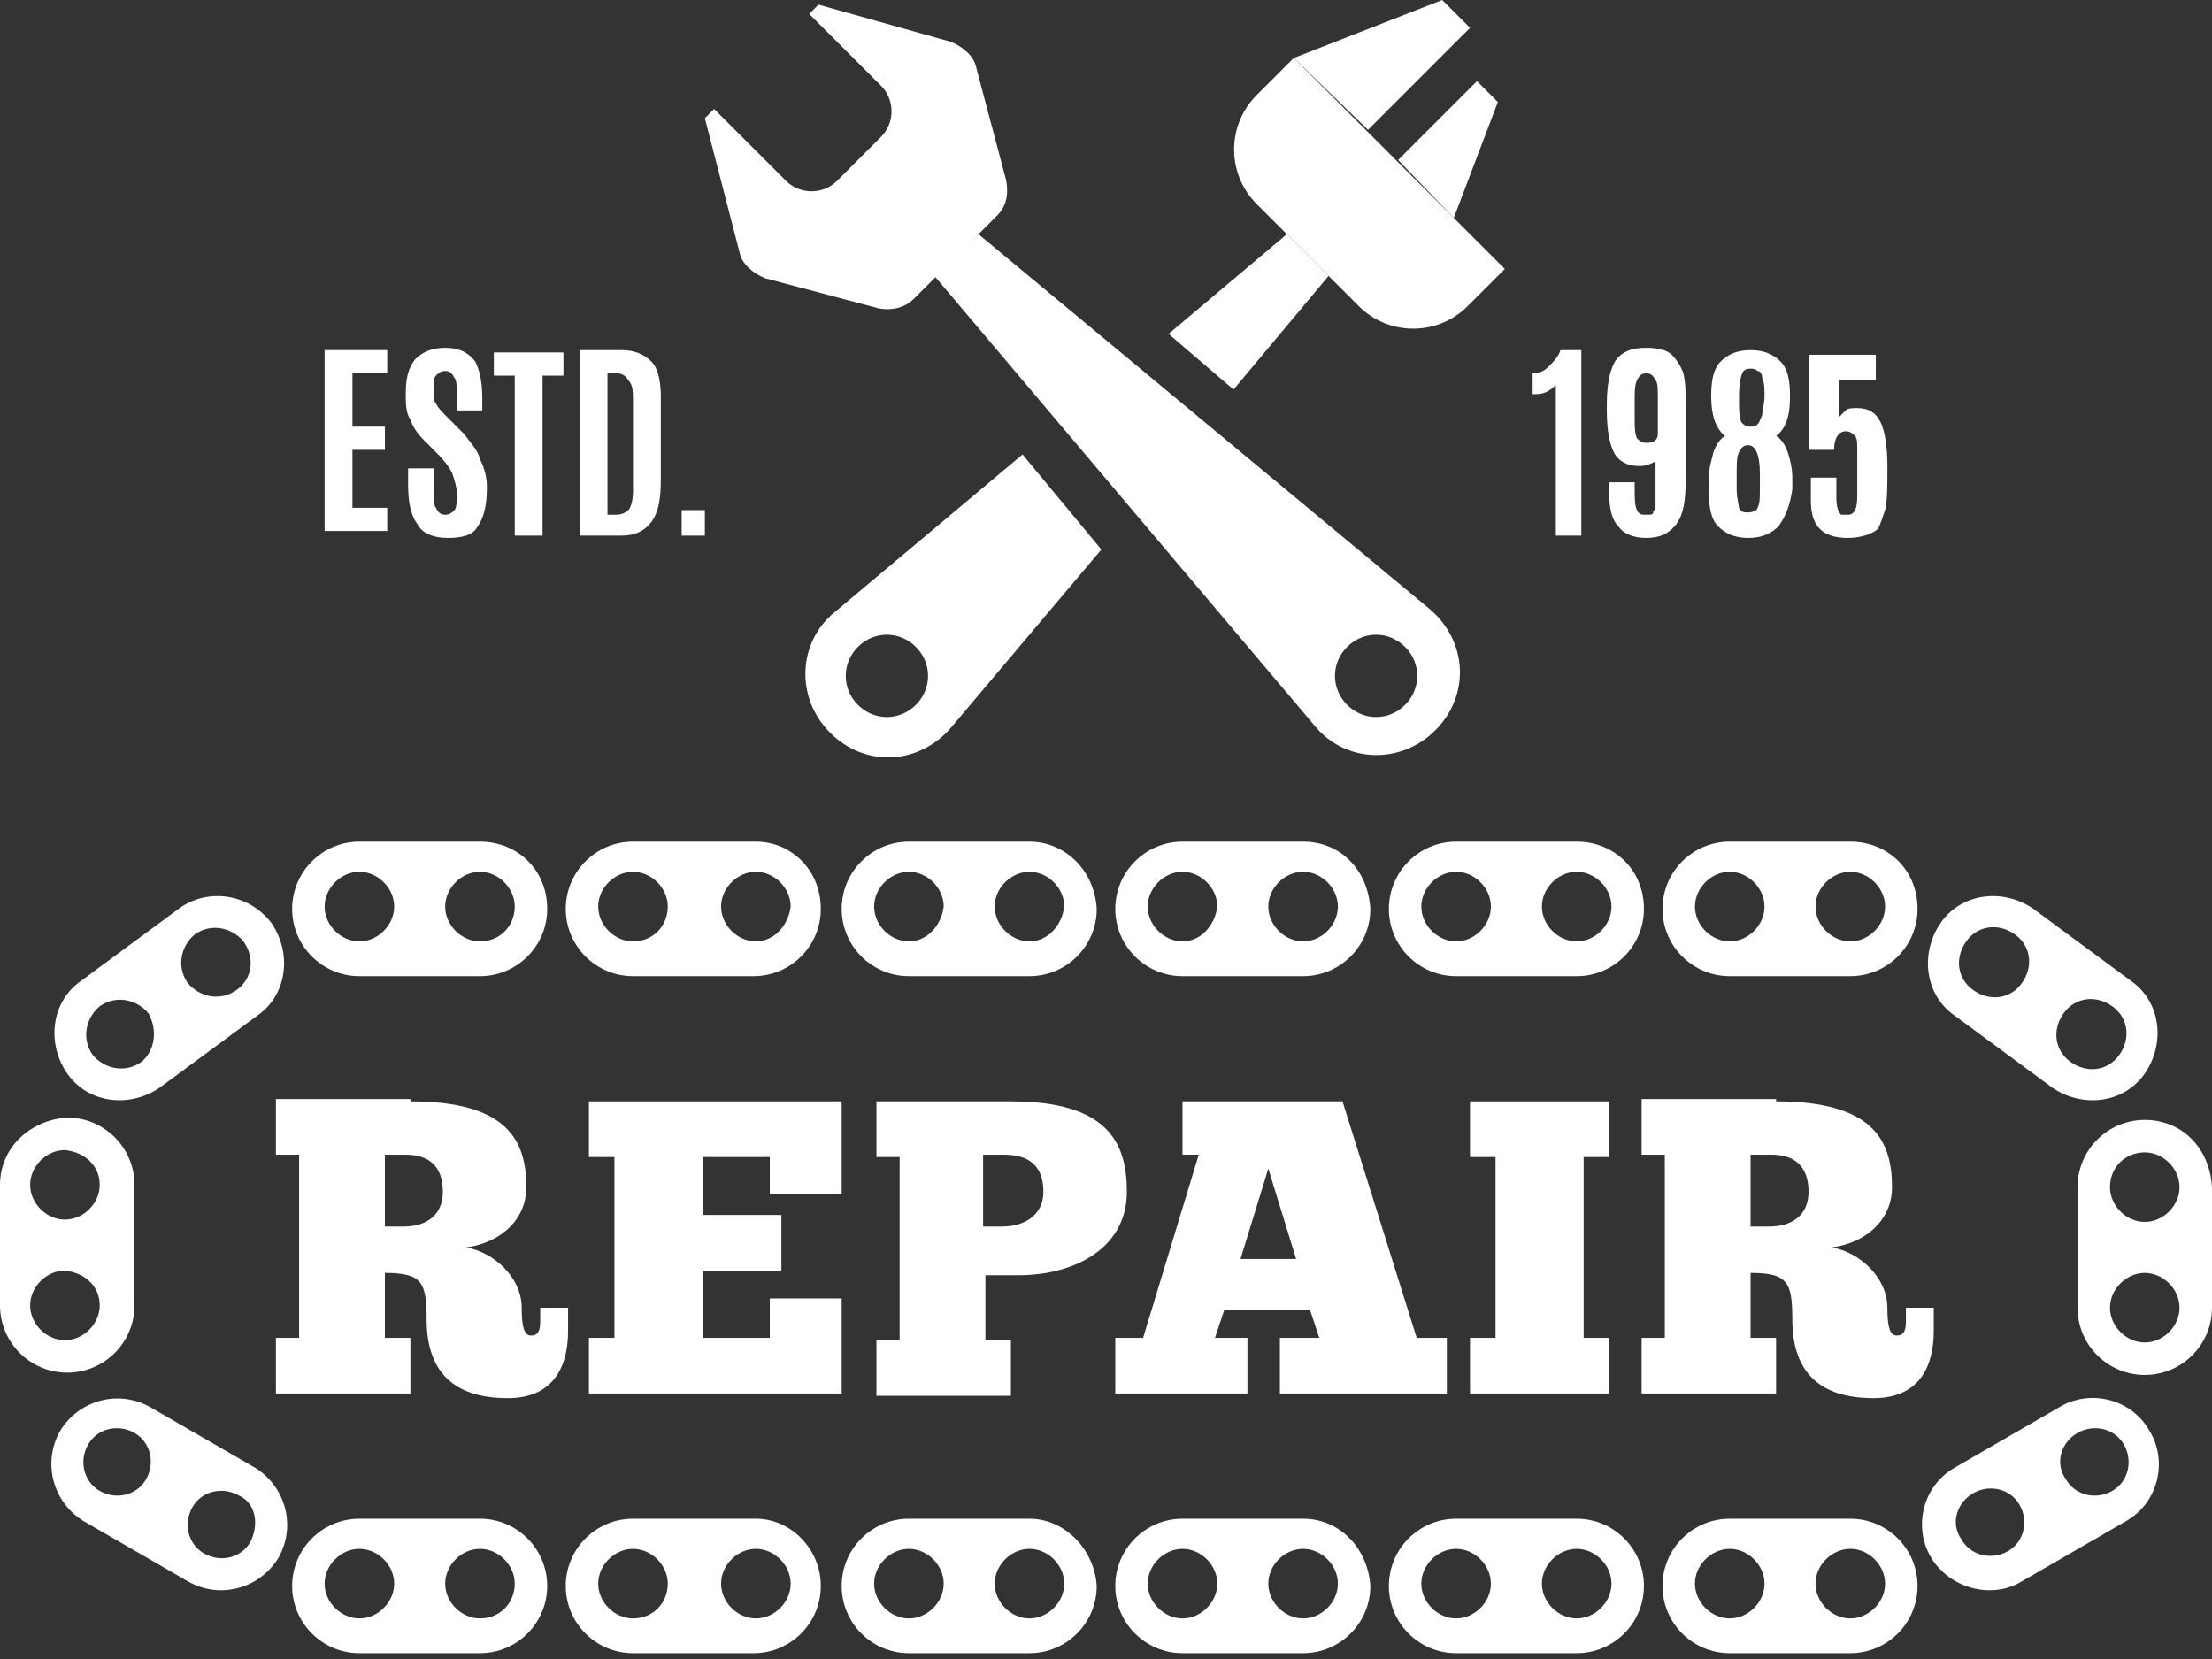 <svg width="160" height="120" viewBox="0 0 160 120" fill="none" xmlns="http://www.w3.org/2000/svg">
<rect x="0" y="0" width="160" height="120" fill="#333333" stroke="none"/>
<path d="M34.717 60.88H25.996C23.312 60.88 21.132 63.06 21.132 65.744C21.132 68.427 23.312 70.608 25.996 70.608H34.717C37.401 70.608 39.581 68.427 39.581 65.744C39.581 62.892 37.401 60.88 34.717 60.88ZM25.996 68.092C24.654 68.092 23.48 66.918 23.48 65.576C23.48 64.234 24.654 63.06 25.996 63.06C27.338 63.06 28.512 64.234 28.512 65.576C28.512 66.918 27.338 68.092 25.996 68.092ZM34.717 68.092C33.375 68.092 32.201 66.918 32.201 65.576C32.201 64.234 33.375 63.06 34.717 63.06C36.059 63.06 37.233 64.234 37.233 65.576C37.233 66.918 36.227 68.092 34.717 68.092Z" fill="white"/>
<path d="M0 85.702V94.423C0 97.106 2.18 99.287 4.864 99.287C7.547 99.287 9.727 97.106 9.727 94.423V85.702C9.727 83.018 7.547 80.838 4.864 80.838C2.18 81.006 0 83.018 0 85.702ZM7.212 94.423C7.212 95.764 6.038 96.939 4.696 96.939C3.354 96.939 2.18 95.764 2.18 94.423C2.18 93.081 3.354 91.907 4.696 91.907C6.205 92.075 7.212 93.081 7.212 94.423ZM7.212 85.702C7.212 87.043 6.038 88.217 4.696 88.217C3.354 88.217 2.18 87.043 2.18 85.702C2.18 84.36 3.354 83.186 4.696 83.186C6.205 83.354 7.212 84.36 7.212 85.702Z" fill="white"/>
<path d="M12.914 65.744L5.87 70.943C3.69 72.452 3.354 75.471 4.864 77.651C6.373 79.832 9.392 80.167 11.572 78.658L18.616 73.459C20.797 71.949 21.132 68.93 19.622 66.75C17.945 64.57 14.927 64.234 12.914 65.744ZM10.23 76.813C9.056 77.651 7.547 77.316 6.708 76.31C5.87 75.136 6.205 73.626 7.212 72.788C8.386 71.949 9.895 72.284 10.734 73.291C11.405 74.465 11.237 75.974 10.23 76.813ZM17.107 71.614C15.933 72.452 14.423 72.117 13.585 71.111C12.746 69.936 13.082 68.427 14.088 67.588C15.262 66.75 16.771 67.085 17.61 68.092C18.448 69.266 18.281 70.775 17.107 71.614Z" fill="white"/>
<path d="M20.126 112.704C21.468 110.356 20.629 107.505 18.449 106.163L10.902 101.802C8.554 100.461 5.702 101.299 4.361 103.479C3.019 105.827 3.858 108.679 6.038 110.02L13.585 114.381C15.933 115.723 18.784 114.884 20.126 112.704ZM10.566 107.001C9.895 108.175 8.386 108.511 7.212 107.84C6.038 107.169 5.702 105.66 6.373 104.486C7.044 103.312 8.554 102.976 9.728 103.647C10.902 104.318 11.237 105.827 10.566 107.001ZM18.113 111.53C17.442 112.704 15.933 113.039 14.759 112.368C13.585 111.697 13.25 110.188 13.921 109.014C14.591 107.84 16.101 107.505 17.275 108.175C18.449 108.679 18.784 110.188 18.113 111.53Z" fill="white"/>
<path d="M155.136 81.006C152.453 81.006 150.273 83.186 150.273 85.87V94.591C150.273 97.274 152.453 99.454 155.136 99.454C157.82 99.454 160 97.274 160 94.591V85.87C159.832 83.018 157.82 81.006 155.136 81.006ZM155.136 92.075C156.478 92.075 157.652 93.249 157.652 94.591C157.652 95.932 156.478 97.106 155.136 97.106C153.795 97.106 152.621 95.932 152.621 94.591C152.621 93.249 153.795 92.075 155.136 92.075ZM155.136 83.354C156.478 83.354 157.652 84.528 157.652 85.87C157.652 87.211 156.478 88.385 155.136 88.385C153.795 88.385 152.621 87.211 152.621 85.87C152.621 84.36 153.795 83.354 155.136 83.354Z" fill="white"/>
<path d="M140.378 66.75C138.868 68.93 139.204 71.949 141.384 73.459L148.428 78.658C150.608 80.167 153.627 79.832 155.137 77.651C156.646 75.471 156.311 72.452 154.13 70.943L147.086 65.744C144.906 64.234 141.887 64.57 140.378 66.75ZM149.267 73.291C150.105 72.117 151.615 71.949 152.789 72.788C153.963 73.626 154.13 75.136 153.292 76.31C152.453 77.484 150.944 77.651 149.77 76.813C148.596 75.974 148.428 74.465 149.267 73.291ZM142.223 68.092C143.061 66.918 144.571 66.75 145.745 67.588C146.919 68.427 147.086 69.936 146.248 71.111C145.409 72.284 143.9 72.452 142.726 71.614C141.552 70.775 141.384 69.266 142.223 68.092Z" fill="white"/>
<path d="M146.247 114.381L153.794 110.02C156.142 108.679 156.813 105.66 155.471 103.479C154.13 101.131 151.111 100.461 148.93 101.802L141.383 106.163C139.035 107.505 138.364 110.523 139.706 112.704C141.048 114.884 144.067 115.723 146.247 114.381ZM150.272 103.647C151.446 102.976 152.956 103.312 153.627 104.486C154.297 105.66 153.962 107.169 152.788 107.84C151.614 108.511 150.105 108.175 149.434 107.001C148.595 105.827 149.098 104.318 150.272 103.647ZM142.725 108.008C143.899 107.337 145.409 107.672 146.079 108.846C146.75 110.02 146.415 111.53 145.241 112.201C144.067 112.871 142.557 112.536 141.886 111.362C141.048 110.188 141.551 108.679 142.725 108.008Z" fill="white"/>
<path d="M54.675 60.88H45.786C43.102 60.88 40.922 63.06 40.922 65.744C40.922 68.427 43.102 70.608 45.786 70.608H54.507C57.191 70.608 59.371 68.427 59.371 65.744C59.371 62.892 57.191 60.88 54.675 60.88ZM45.786 68.092C44.444 68.092 43.27 66.918 43.27 65.576C43.27 64.234 44.444 63.06 45.786 63.06C47.128 63.06 48.302 64.234 48.302 65.576C48.302 66.918 47.295 68.092 45.786 68.092ZM54.675 68.092C53.333 68.092 52.159 66.918 52.159 65.576C52.159 64.234 53.333 63.06 54.675 63.06C56.017 63.06 57.191 64.234 57.191 65.576C57.023 66.918 56.017 68.092 54.675 68.092Z" fill="white"/>
<path d="M74.465 60.88H65.744C63.06 60.88 60.88 63.06 60.88 65.744C60.88 68.427 63.06 70.608 65.744 70.608H74.465C77.148 70.608 79.329 68.427 79.329 65.744C79.161 62.892 76.981 60.88 74.465 60.88ZM65.744 68.092C64.402 68.092 63.228 66.918 63.228 65.576C63.228 64.234 64.402 63.06 65.744 63.06C67.086 63.06 68.26 64.234 68.26 65.576C68.092 66.918 67.086 68.092 65.744 68.092ZM74.465 68.092C73.123 68.092 71.949 66.918 71.949 65.576C71.949 64.234 73.123 63.06 74.465 63.06C75.807 63.06 76.981 64.234 76.981 65.576C76.813 66.918 75.807 68.092 74.465 68.092Z" fill="white"/>
<path d="M94.256 60.88H85.535C82.851 60.88 80.671 63.06 80.671 65.744C80.671 68.427 82.851 70.608 85.535 70.608H94.256C96.939 70.608 99.12 68.427 99.12 65.744C98.952 62.892 96.939 60.88 94.256 60.88ZM85.535 68.092C84.193 68.092 83.019 66.918 83.019 65.576C83.019 64.234 84.193 63.06 85.535 63.06C86.876 63.06 88.05 64.234 88.05 65.576C87.883 66.918 86.876 68.092 85.535 68.092ZM94.256 68.092C92.914 68.092 91.74 66.918 91.74 65.576C91.74 64.234 92.914 63.06 94.256 63.06C95.598 63.06 96.772 64.234 96.772 65.576C96.772 66.918 95.598 68.092 94.256 68.092Z" fill="white"/>
<path d="M114.046 60.88H105.325C102.641 60.88 100.461 63.06 100.461 65.744C100.461 68.427 102.641 70.608 105.325 70.608H114.046C116.729 70.608 118.91 68.427 118.91 65.744C118.91 62.892 116.729 60.88 114.046 60.88ZM105.325 68.092C103.983 68.092 102.809 66.918 102.809 65.576C102.809 64.234 103.983 63.06 105.325 63.06C106.666 63.06 107.84 64.234 107.84 65.576C107.84 66.918 106.666 68.092 105.325 68.092ZM114.046 68.092C112.704 68.092 111.53 66.918 111.53 65.576C111.53 64.234 112.704 63.06 114.046 63.06C115.388 63.06 116.562 64.234 116.562 65.576C116.562 66.918 115.388 68.092 114.046 68.092Z" fill="white"/>
<path d="M133.837 60.88H125.116C122.432 60.88 120.252 63.06 120.252 65.744C120.252 68.427 122.432 70.608 125.116 70.608H133.837C136.52 70.608 138.701 68.427 138.701 65.744C138.701 62.892 136.52 60.88 133.837 60.88ZM125.116 68.092C123.774 68.092 122.6 66.918 122.6 65.576C122.6 64.234 123.774 63.06 125.116 63.06C126.457 63.06 127.631 64.234 127.631 65.576C127.631 66.918 126.457 68.092 125.116 68.092ZM133.837 68.092C132.495 68.092 131.321 66.918 131.321 65.576C131.321 64.234 132.495 63.06 133.837 63.06C135.179 63.06 136.353 64.234 136.353 65.576C136.353 66.918 135.179 68.092 133.837 68.092Z" fill="white"/>
<path d="M34.717 109.853H25.996C23.312 109.853 21.132 112.033 21.132 114.717C21.132 117.4 23.312 119.58 25.996 119.58H34.717C37.401 119.58 39.581 117.4 39.581 114.717C39.581 112.033 37.401 109.853 34.717 109.853ZM25.996 117.065C24.654 117.065 23.48 115.891 23.48 114.549C23.48 113.207 24.654 112.033 25.996 112.033C27.338 112.033 28.512 113.207 28.512 114.549C28.512 115.891 27.338 117.065 25.996 117.065ZM34.717 117.065C33.375 117.065 32.201 115.891 32.201 114.549C32.201 113.207 33.375 112.033 34.717 112.033C36.059 112.033 37.233 113.207 37.233 114.549C37.233 115.891 36.227 117.065 34.717 117.065Z" fill="white"/>
<path d="M54.675 109.853H45.786C43.102 109.853 40.922 112.033 40.922 114.717C40.922 117.4 43.102 119.58 45.786 119.58H54.507C57.191 119.58 59.371 117.4 59.371 114.717C59.371 112.033 57.191 109.853 54.675 109.853ZM45.786 117.065C44.444 117.065 43.27 115.891 43.27 114.549C43.27 113.207 44.444 112.033 45.786 112.033C47.128 112.033 48.302 113.207 48.302 114.549C48.302 115.891 47.295 117.065 45.786 117.065ZM54.675 117.065C53.333 117.065 52.159 115.891 52.159 114.549C52.159 113.207 53.333 112.033 54.675 112.033C56.017 112.033 57.191 113.207 57.191 114.549C57.191 115.891 56.017 117.065 54.675 117.065Z" fill="white"/>
<path d="M74.465 109.853H65.744C63.06 109.853 60.88 112.033 60.88 114.717C60.88 117.4 63.06 119.58 65.744 119.58H74.465C77.148 119.58 79.329 117.4 79.329 114.717C79.161 112.033 76.981 109.853 74.465 109.853ZM65.744 117.065C64.402 117.065 63.228 115.891 63.228 114.549C63.228 113.207 64.402 112.033 65.744 112.033C67.086 112.033 68.26 113.207 68.26 114.549C68.26 115.891 67.086 117.065 65.744 117.065ZM74.465 117.065C73.123 117.065 71.949 115.891 71.949 114.549C71.949 113.207 73.123 112.033 74.465 112.033C75.807 112.033 76.981 113.207 76.981 114.549C76.981 115.891 75.807 117.065 74.465 117.065Z" fill="white"/>
<path d="M94.256 109.853H85.535C82.851 109.853 80.671 112.033 80.671 114.717C80.671 117.4 82.851 119.58 85.535 119.58H94.256C96.939 119.58 99.12 117.4 99.12 114.717C98.952 112.033 96.939 109.853 94.256 109.853ZM85.535 117.065C84.193 117.065 83.019 115.891 83.019 114.549C83.019 113.207 84.193 112.033 85.535 112.033C86.876 112.033 88.05 113.207 88.05 114.549C88.05 115.891 86.876 117.065 85.535 117.065ZM94.256 117.065C92.914 117.065 91.74 115.891 91.74 114.549C91.74 113.207 92.914 112.033 94.256 112.033C95.598 112.033 96.772 113.207 96.772 114.549C96.772 115.891 95.598 117.065 94.256 117.065Z" fill="white"/>
<path d="M114.046 109.853H105.325C102.641 109.853 100.461 112.033 100.461 114.717C100.461 117.4 102.641 119.58 105.325 119.58H114.046C116.729 119.58 118.91 117.4 118.91 114.717C118.91 112.033 116.729 109.853 114.046 109.853ZM105.325 117.065C103.983 117.065 102.809 115.891 102.809 114.549C102.809 113.207 103.983 112.033 105.325 112.033C106.666 112.033 107.84 113.207 107.84 114.549C107.84 115.891 106.666 117.065 105.325 117.065ZM114.046 117.065C112.704 117.065 111.53 115.891 111.53 114.549C111.53 113.207 112.704 112.033 114.046 112.033C115.388 112.033 116.562 113.207 116.562 114.549C116.562 115.891 115.388 117.065 114.046 117.065Z" fill="white"/>
<path d="M133.837 109.853H125.116C122.432 109.853 120.252 112.033 120.252 114.717C120.252 117.4 122.432 119.58 125.116 119.58H133.837C136.52 119.58 138.701 117.4 138.701 114.717C138.701 112.033 136.52 109.853 133.837 109.853ZM125.116 117.065C123.774 117.065 122.6 115.891 122.6 114.549C122.6 113.207 123.774 112.033 125.116 112.033C126.457 112.033 127.631 113.207 127.631 114.549C127.631 115.891 126.457 117.065 125.116 117.065ZM133.837 117.065C132.495 117.065 131.321 115.891 131.321 114.549C131.321 113.207 132.495 112.033 133.837 112.033C135.179 112.033 136.353 113.207 136.353 114.549C136.353 115.891 135.179 117.065 133.837 117.065Z" fill="white"/>
<path d="M98.281 22.138L90.901 14.759C88.721 12.579 88.721 9.057 90.901 6.876L93.585 4.193L108.847 19.455L106.163 22.138C103.983 24.319 100.461 24.319 98.281 22.138Z" fill="white"/>
<path d="M106.331 2.013L104.319 0L93.585 4.193L98.952 9.392L106.331 2.013Z" fill="white"/>
<path d="M106.834 5.87L108.344 7.379L105.157 15.765L101.132 11.572L106.834 5.87Z" fill="white"/>
<path d="M70.775 16.939L67.588 19.958L95.094 52.495C97.274 55.178 101.299 55.346 103.815 52.83C106.331 50.314 106.163 46.457 103.479 44.109L70.775 16.939ZM101.634 50.985C100.46 52.159 98.616 52.159 97.442 50.985C96.268 49.811 96.268 47.966 97.442 46.792C98.616 45.618 100.46 45.618 101.634 46.792C102.809 47.966 102.809 49.811 101.634 50.985Z" fill="white"/>
<path d="M59.203 0.336L58.532 1.007L63.731 6.206C64.738 7.212 64.738 8.889 63.731 9.896L60.545 13.082C59.538 14.088 57.861 14.088 56.855 13.082L51.656 7.883L50.985 8.554L53.501 18.281C53.668 19.12 54.507 19.791 55.346 20.126L63.564 22.306C64.402 22.474 65.408 22.306 66.079 21.636L72.117 15.598C72.788 14.927 72.956 14.088 72.788 13.082L70.608 4.864C70.44 4.026 69.601 3.355 68.763 3.019L59.203 0.336Z" fill="white"/>
<path d="M89.224 28.176L96.1 19.958L93.082 16.939L84.528 24.151L89.224 28.176Z" fill="white"/>
<path d="M73.962 32.872L60.377 44.277C57.694 46.457 57.526 50.482 60.042 52.998C62.558 55.514 66.415 55.346 68.763 52.663L79.665 39.748L73.962 32.872ZM66.248 50.985C65.073 52.159 63.229 52.159 62.055 50.985C60.881 49.811 60.881 47.967 62.055 46.792C63.229 45.618 65.073 45.618 66.248 46.792C67.421 47.967 67.421 49.811 66.248 50.985Z" fill="white"/>
<path d="M29.685 79.664C36.729 79.664 38.071 82.516 38.071 85.87C38.071 88.218 36.226 89.895 33.711 90.23C35.723 90.566 37.736 92.411 37.736 94.591C37.736 95.933 37.903 96.604 38.407 96.604C38.91 96.604 39.077 96.268 39.077 95.597V94.591H41.09V96.268C41.09 98.784 40.084 101.132 36.729 101.132C32.704 101.132 30.859 99.119 30.859 95.43C30.859 92.746 30.524 92.075 27.84 92.075V96.771H29.685V100.796H19.958V96.771H21.635V83.522H19.958V79.497H29.685V79.664ZM27.84 88.721H29.182C30.859 88.721 32.033 87.882 32.033 86.205C32.033 84.36 31.027 83.522 29.35 83.522H27.84V88.721Z" fill="white"/>
<path d="M60.88 79.665V86.373H55.681V83.69H50.817V87.883H56.52V91.908H50.817V96.772H55.681V93.92H60.88V100.797H42.599V96.772H44.444V83.69H42.599V79.665H60.88Z" fill="white"/>
<path d="M73.123 79.665C80.167 79.665 81.509 82.683 81.509 86.206C81.509 90.231 77.819 92.243 73.626 92.243H71.278V96.939H73.123V100.964H63.396V96.939H65.073V83.69H63.396V79.665H73.123ZM71.111 88.721H72.452C74.129 88.721 75.471 87.883 75.471 86.206C75.471 84.361 74.465 83.522 72.62 83.522H71.111V88.721Z" fill="white"/>
<path d="M92.579 100.797V96.772H95.43L94.759 94.759H88.553L87.883 96.772H90.231V100.797H80.671V96.772H82.683L86.709 83.522H85.535V79.665H97.107L102.474 96.772H104.654V100.797H92.579ZM93.753 91.069L91.74 84.528L89.728 91.069H93.753Z" fill="white"/>
<path d="M116.394 79.665V83.69H114.549V96.772H116.394V100.797H106.331V96.772H108.176V83.69H106.331V79.665H116.394Z" fill="white"/>
<path d="M128.469 79.665C135.513 79.665 136.855 82.516 136.855 85.87C136.855 88.218 135.01 89.895 132.494 90.231C134.507 90.566 136.519 92.411 136.519 94.591C136.519 95.933 136.687 96.604 137.19 96.604C137.693 96.604 137.861 96.268 137.861 95.597V94.591H139.874V96.268C139.874 98.784 138.867 101.132 135.513 101.132C131.488 101.132 129.643 99.119 129.643 95.43C129.643 92.746 129.308 92.075 126.624 92.075V96.771H128.469V100.797H118.742V96.771H120.419V83.522H118.742V79.497H128.469V79.665ZM126.624 88.721H127.966C129.643 88.721 130.817 87.882 130.817 86.205C130.817 84.361 129.811 83.522 128.134 83.522H126.624V88.721Z" fill="white"/>
<path d="M23.48 38.742V25.325H28.009V27.002H25.493V30.86H27.841V32.537H25.493V36.73H28.009V38.407H23.48V38.742Z" fill="white"/>
<path d="M29.518 35.052V33.878H31.363V35.22C31.363 35.891 31.363 36.562 31.53 36.73C31.698 37.065 31.866 37.233 32.201 37.233C32.537 37.233 32.705 37.065 32.872 36.897C33.04 36.73 33.04 36.226 33.04 35.723C33.04 35.22 32.872 34.717 32.705 34.214C32.537 33.878 32.201 33.375 31.698 32.872L30.692 31.866C30.189 31.363 29.853 30.86 29.686 30.356C29.35 29.853 29.35 29.182 29.35 28.512C29.35 27.337 29.518 26.667 30.021 25.996C30.524 25.493 31.195 25.157 32.201 25.157C33.208 25.157 33.879 25.493 34.382 26.163C34.717 26.834 34.885 27.673 34.885 28.847V29.686H33.04V28.679C33.04 28.008 33.04 27.505 32.872 27.337C32.705 27.002 32.537 26.834 32.201 26.834C31.866 26.834 31.698 27.002 31.53 27.17C31.363 27.337 31.363 27.673 31.363 28.176C31.363 28.679 31.363 29.015 31.53 29.182C31.698 29.518 31.866 29.686 32.369 30.189L33.543 31.363C34.046 32.033 34.549 32.537 34.717 33.208C35.053 33.878 35.22 34.549 35.22 35.22C35.22 36.394 35.053 37.4 34.549 38.071C34.214 38.742 33.375 38.91 32.369 38.91C31.363 38.91 30.524 38.574 30.189 37.904C29.686 37.233 29.518 36.226 29.518 35.052Z" fill="white"/>
<path d="M37.233 38.742V27.17H35.723V25.493H40.755V27.17H39.245V38.742H37.233Z" fill="white"/>
<path d="M41.929 38.742V25.325H44.948C45.954 25.325 46.625 25.66 47.128 26.164C47.631 26.667 47.799 27.673 47.799 28.679V34.717C47.799 36.059 47.631 37.065 47.128 37.736C46.625 38.407 45.954 38.742 44.948 38.742H41.929ZM43.941 37.233H44.612C44.948 37.233 45.283 37.065 45.451 36.897C45.619 36.73 45.786 36.227 45.786 35.556V29.015C45.786 28.344 45.786 27.841 45.451 27.505C45.283 27.17 44.948 27.002 44.612 27.002H43.941V37.233Z" fill="white"/>
<path d="M49.308 38.742V36.897H50.985V38.742H49.308Z" fill="white"/>
<path d="M112.537 38.742V27.841C112.369 28.009 112.201 28.176 111.866 28.344C111.531 28.512 111.195 28.512 110.86 28.512V27.002C111.363 27.002 111.698 26.834 112.034 26.499C112.369 26.164 112.705 25.828 112.872 25.325H114.382V38.742H112.537Z" fill="white"/>
<path d="M121.258 37.904C120.755 38.574 120.084 38.91 119.078 38.91C118.072 38.91 117.401 38.574 117.066 38.071C116.562 37.568 116.395 36.73 116.395 35.556V34.885H118.24V35.22C118.24 36.059 118.24 36.562 118.407 36.897C118.575 37.233 118.743 37.233 119.078 37.233C119.414 37.233 119.581 37.233 119.581 37.065C119.581 36.897 119.749 36.897 119.749 36.73C119.749 36.562 119.749 36.226 119.749 35.556V33.375C119.414 33.543 119.078 33.711 118.575 33.711C117.736 33.711 117.066 33.375 116.73 32.704C116.395 32.034 116.227 31.027 116.227 29.686V29.182C116.227 27.505 116.562 26.331 117.066 25.828C117.569 25.325 118.24 25.157 119.078 25.157C119.917 25.157 120.588 25.325 120.923 25.66C121.258 25.996 121.594 26.499 121.762 27.002C121.929 27.673 121.929 28.344 121.929 29.35V34.717C121.929 36.226 121.762 37.233 121.258 37.904ZM119.078 32.034C119.581 32.034 119.917 31.866 119.917 31.363V28.847C119.917 28.176 119.917 27.673 119.749 27.505C119.581 27.17 119.414 27.002 119.078 27.002C118.743 27.002 118.575 27.17 118.407 27.505C118.24 27.841 118.24 28.344 118.24 29.015V30.189C118.24 30.86 118.24 31.363 118.407 31.698C118.575 31.866 118.743 32.034 119.078 32.034Z" fill="white"/>
<path d="M128.638 38.071C128.135 38.575 127.464 38.91 126.457 38.91C125.451 38.91 124.78 38.575 124.277 38.071C123.774 37.568 123.606 36.73 123.606 35.556C123.606 35.556 123.606 35.22 123.606 34.549C123.606 33.879 123.774 33.375 123.942 32.705C124.109 32.201 124.445 31.698 124.78 31.53C124.109 31.027 123.774 30.021 123.774 28.679C123.774 27.505 123.942 26.667 124.445 26.164C124.948 25.66 125.619 25.325 126.625 25.325C127.631 25.325 128.302 25.66 128.805 26.164C129.309 26.667 129.476 27.505 129.476 28.679C129.476 30.189 129.141 31.027 128.47 31.53C128.805 31.698 129.141 32.201 129.309 32.705C129.476 33.208 129.644 33.879 129.644 34.549V35.388C129.476 36.562 129.141 37.401 128.638 38.071ZM125.787 36.73C125.954 37.065 126.122 37.065 126.457 37.065C126.793 37.065 127.128 36.897 127.128 36.73C127.296 36.394 127.296 36.059 127.296 35.388V34.214C127.296 32.872 126.961 32.201 126.457 32.201C126.122 32.201 125.954 32.369 125.787 32.705C125.619 33.04 125.619 33.543 125.619 34.214V35.388C125.619 36.059 125.787 36.562 125.787 36.73ZM126.122 30.692C126.29 30.86 126.457 30.86 126.625 30.86C126.793 30.86 126.961 30.86 127.128 30.692C127.296 30.524 127.296 30.357 127.464 30.021C127.464 29.686 127.631 29.183 127.631 28.679C127.631 28.176 127.631 27.673 127.464 27.338C127.464 27.002 127.296 26.834 127.128 26.834C126.961 26.667 126.793 26.667 126.625 26.667C126.457 26.667 126.29 26.667 126.122 26.834C125.954 27.002 125.787 27.673 125.787 28.679C125.787 29.853 125.787 30.524 126.122 30.692Z" fill="white"/>
<path d="M133.669 38.91C131.824 38.91 130.985 38.071 130.985 36.226V34.549H132.83V36.058C132.83 36.729 132.998 37.065 133.166 37.232C133.333 37.232 133.333 37.232 133.669 37.232C134.172 37.232 134.34 36.729 134.34 35.891V32.536C134.34 32.033 134.34 31.698 134.172 31.53C134.004 31.362 133.837 31.195 133.501 31.195C132.998 31.195 132.663 31.698 132.663 32.536H130.818V25.66H135.681V27.505H132.998V30.188C133.166 30.021 133.333 29.853 133.501 29.685C133.669 29.517 134.004 29.517 134.34 29.517C135.178 29.517 135.681 29.853 136.017 30.524C136.352 31.195 136.52 32.369 136.52 33.71C136.52 35.22 136.52 36.226 136.352 36.897C136.185 37.4 136.017 37.903 135.849 38.239C135.514 38.574 134.675 38.91 133.669 38.91Z" fill="white"/>
</svg>
